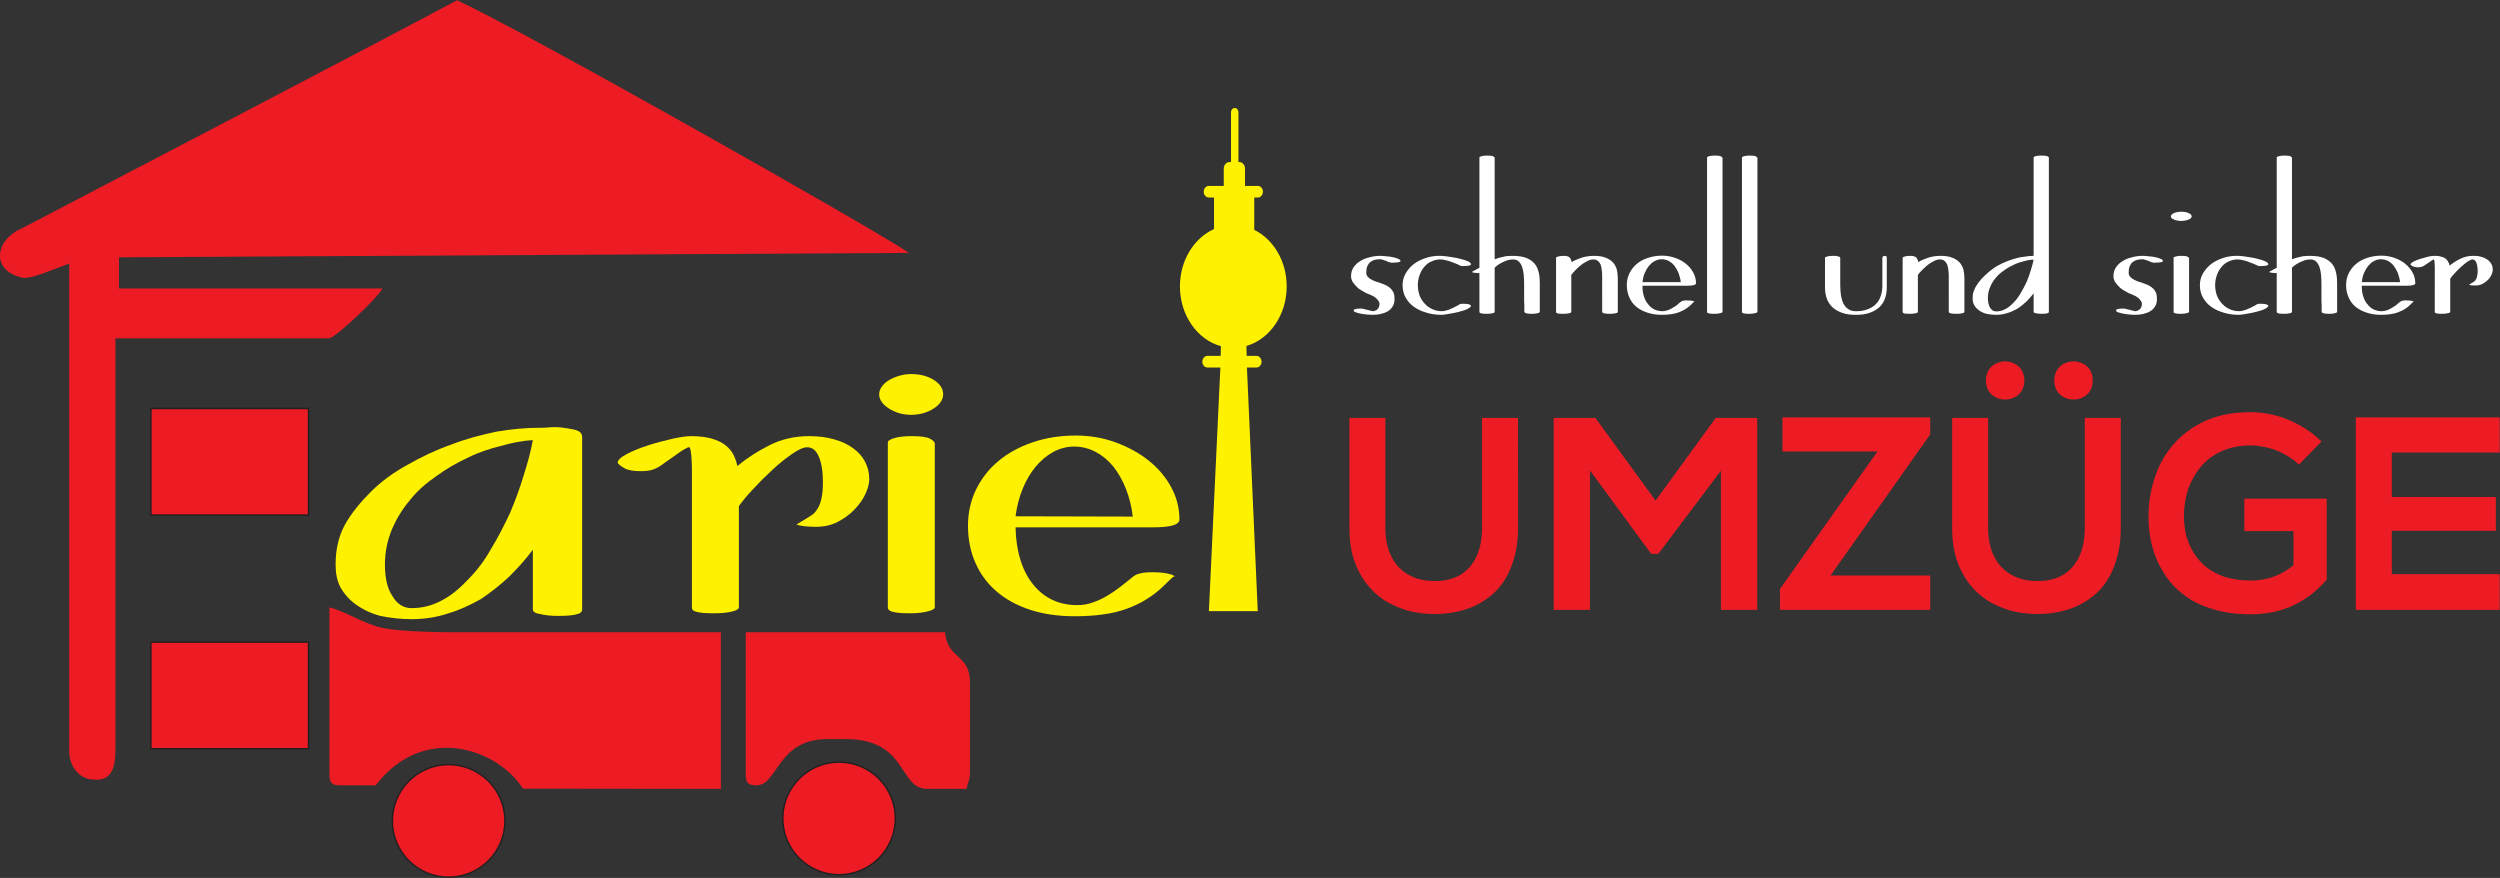 <svg xmlns="http://www.w3.org/2000/svg" xmlns:svg="http://www.w3.org/2000/svg" id="svg1" width="1268.525" height="445.456" viewBox="0 0 1268.525 445.456"><rect x="0" y="0" width="1268.525" height="445.456" fill="#333333" stroke="none"/><defs id="defs1"></defs><g id="layer-Pr11" transform="translate(-22.436,-21.466)"><path id="path3" d="m 55.606,-73.066 v 41.918 c 0,4.184 -0.727,7.84 -2.086,10.77 -1.359,3.023 -3.445,5.332 -6.059,6.996 -2.719,1.57 -5.859,2.402 -9.727,2.402 -3.867,0 -7.102,-0.727 -9.926,-2.297 -2.824,-1.57 -5.016,-3.762 -6.586,-6.797 -1.57,-3.023 -2.402,-6.691 -2.402,-11.074 V -73.066 H 5.122 v 41.918 c 0,4.383 0.527,8.355 1.676,11.918 1.148,3.445 2.719,6.48 4.699,9.094 1.992,2.613 4.395,4.805 7.113,6.586 2.719,1.664 5.637,2.918 8.883,3.867 3.234,0.832 6.586,1.254 10.137,1.254 4.605,0 8.883,-0.738 12.75,-2.098 3.773,-1.359 7.113,-3.445 10.043,-6.164 2.824,-2.719 5.016,-6.164 6.48,-10.242 1.57,-4.078 2.402,-8.777 2.402,-14.215 V -73.066 Z M 146.547,8.953125e-4 h 13.805 V -73.066 H 144.566 L 121.668,-41.601 98.781,-73.066 H 82.89 V 8.953125e-4 H 96.683 V -53.097 l 23.32,31.77 h 2.719 l 23.824,-31.664 z M 169.97,-60.316 h 36.164 L 169.02,-7.944 V 8.953125e-4 h 57.188 V -13.066 h -37.945 l 37.945,-53.73 v -6.48 H 169.97 Z m 128.777,-12.75 v 41.918 c 0,5.438 -0.832,10.137 -2.402,14.215 -1.465,4.078 -3.656,7.523 -6.48,10.242 -2.93,2.719 -6.27,4.805 -10.043,6.164 -3.867,1.359 -8.145,2.098 -12.75,2.098 -3.551,0 -6.902,-0.422 -10.137,-1.254 -3.246,-0.949 -6.164,-2.203 -8.883,-3.867 -2.719,-1.781 -5.121,-3.973 -7.113,-6.586 -1.98,-2.613 -3.551,-5.648 -4.699,-9.094 -1.148,-3.562 -1.676,-7.535 -1.676,-11.918 v -41.918 h 13.699 v 41.918 c 0,4.383 0.832,8.051 2.402,11.074 1.57,3.035 3.762,5.227 6.586,6.797 2.824,1.57 6.059,2.297 9.926,2.297 3.867,0 7.008,-0.832 9.727,-2.402 2.613,-1.664 4.699,-3.973 6.059,-6.996 1.359,-2.93 2.086,-6.586 2.086,-10.77 v -41.918 z m -51.328,-14.215 c 0,1.57 0.422,2.93 1.043,3.973 0.738,1.148 1.676,1.875 2.719,2.402 1.148,0.621 2.309,0.832 3.562,0.832 1.254,0 2.402,-0.211 3.551,-0.832 1.043,-0.527 1.98,-1.254 2.719,-2.402 0.621,-1.043 1.043,-2.402 1.043,-3.973 0,-1.57 -0.422,-2.93 -1.043,-4.078 -0.738,-1.043 -1.676,-1.887 -2.719,-2.402 -1.148,-0.527 -2.297,-0.844 -3.551,-0.844 -1.254,0 -2.414,0.316 -3.562,0.844 -1.043,0.516 -1.98,1.359 -2.719,2.402 -0.621,1.148 -1.043,2.508 -1.043,4.078 z m 26.027,0 c 0,1.57 0.422,2.93 1.055,3.973 0.727,1.148 1.664,1.875 2.707,2.402 1.16,0.621 2.309,0.832 3.562,0.832 1.254,0 2.402,-0.211 3.551,-0.832 1.043,-0.527 1.98,-1.254 2.719,-2.402 0.621,-1.043 1.043,-2.402 1.043,-3.973 0,-1.57 -0.422,-2.93 -1.043,-4.078 -0.738,-1.043 -1.676,-1.887 -2.719,-2.402 -1.148,-0.527 -2.297,-0.844 -3.551,-0.844 -1.254,0 -2.402,0.316 -3.562,0.844 -1.043,0.516 -1.98,1.359 -2.707,2.402 -0.633,1.148 -1.055,2.508 -1.055,4.078 z m 101.71,23.203 c -2.508,-2.508 -5.227,-4.5 -8.262,-6.164 -2.93,-1.676 -5.953,-2.93 -9.199,-3.762 -3.129,-0.844 -6.48,-1.254 -9.715,-1.254 -5.121,0 -9.832,0.727 -13.91,2.086 -4.172,1.465 -7.734,3.445 -10.863,5.953 -3.141,2.52 -5.648,5.438 -7.734,8.684 -2.098,3.34 -3.562,6.996 -4.605,10.863 -1.043,3.879 -1.57,7.84 -1.57,12.023 0,3.867 0.422,7.629 1.359,11.297 0.949,3.656 2.402,6.996 4.395,10.137 1.875,3.129 4.395,5.953 7.418,8.262 3.035,2.402 6.691,4.277 10.98,5.531 4.184,1.359 8.988,2.098 14.531,2.098 4.277,0 8.145,-0.527 11.707,-1.57 3.445,-1.043 6.691,-2.613 9.504,-4.5 2.93,-1.98 5.543,-4.383 7.945,-7.102 v -30.844 h -31.359 v 12.34 h 18.715 v 12.961 c -1.875,1.57 -3.762,2.719 -5.543,3.551 -1.77,0.844 -3.656,1.465 -5.438,1.781 -1.77,0.422 -3.656,0.527 -5.531,0.527 -3.656,0 -6.797,-0.527 -9.621,-1.359 -2.719,-0.949 -5.121,-2.203 -7.102,-3.773 -1.992,-1.664 -3.562,-3.445 -4.816,-5.531 -1.254,-2.098 -2.191,-4.289 -2.824,-6.586 -0.516,-2.402 -0.832,-4.816 -0.832,-7.219 0,-3.762 0.633,-7.312 1.676,-10.559 1.254,-3.234 2.824,-6.059 5.016,-8.566 2.191,-2.508 4.805,-4.395 7.945,-5.754 3.129,-1.359 6.691,-2.086 10.559,-2.086 2.191,0 4.277,0.316 6.586,0.832 2.191,0.527 4.383,1.359 6.48,2.508 1.98,1.055 3.867,2.414 5.531,3.973 z m 67.834,50.484 h -41.074 v -16.512 h 39.609 v -12.855 h -39.609 v -16.934 h 41.074 v -13.383 h -54.773 c 0,12.234 0,24.457 0,36.691 0,12.234 0,24.457 0,36.586 h 54.773 z m 0,0" style="fill:#ed1c24;fill-opacity:1;fill-rule:nonzero;stroke:none" aria-label="UMZ&#xDC;GE" transform="matrix(1.333,0,0,1.333,700.307,330.932)"></path><path id="path4" d="m 448.021,184.203 c -0.427,3.809 -1.322,7.306 -2.604,10.571 -1.282,3.265 -2.915,6.102 -4.819,8.511 -1.943,2.371 -4.197,4.236 -6.723,5.558 -2.565,1.321 -5.285,2.021 -8.162,2.021 -2.798,0 -5.441,-0.7 -7.967,-2.06 -2.487,-1.36 -4.741,-3.265 -6.723,-5.635 -1.982,-2.41 -3.614,-5.208 -4.936,-8.434 -1.321,-3.226 -2.215,-6.685 -2.682,-10.416 z m -44.616,-4.081 c 0.078,-4.547 0.7,-8.667 1.827,-12.32 1.127,-3.653 2.72,-6.762 4.78,-9.327 2.06,-2.604 4.508,-4.586 7.345,-5.946 2.837,-1.36 6.024,-2.021 9.522,-2.021 2.021,0 4.003,0.311 5.946,1.01 1.943,0.7 3.77,1.516 5.48,2.565 1.71,1.01 3.304,2.099 4.78,3.225 1.477,1.166 2.798,2.176 3.925,3.109 0.466,0.35 0.894,0.7 1.244,1.01 0.389,0.311 0.855,0.583 1.438,0.816 0.583,0.195 1.283,0.389 2.176,0.544 0.855,0.155 2.021,0.233 3.459,0.233 2.332,0 4.353,-0.155 5.985,-0.505 1.633,-0.35 2.526,-0.739 2.682,-1.205 -0.156,0.233 -0.583,0.039 -1.205,-0.583 -0.66,-0.583 -1.399,-1.321 -2.215,-2.137 -2.215,-2.215 -4.508,-4.081 -6.918,-5.596 -2.371,-1.516 -4.974,-2.798 -7.773,-3.809 -2.837,-1.049 -5.868,-1.788 -9.133,-2.215 -3.265,-0.467 -6.84,-0.7 -10.804,-0.7 -6.296,0 -11.97,0.816 -16.945,2.448 -5.014,1.632 -9.289,3.964 -12.825,6.996 -3.537,3.031 -6.218,6.685 -8.084,10.96 -1.865,4.236 -2.798,8.939 -2.798,14.108 0,4.936 1.049,9.522 3.07,13.719 2.06,4.197 4.897,7.851 8.55,10.882 3.653,3.032 8.006,5.402 13.019,7.112 5.053,1.71 10.532,2.565 16.478,2.565 5.247,0 10.222,-0.855 14.963,-2.565 4.742,-1.71 8.939,-4.003 12.592,-6.879 3.653,-2.876 6.529,-6.257 8.628,-10.143 2.138,-3.848 3.187,-8.006 3.187,-12.398 0,-1.982 -3.303,-2.954 -9.988,-2.954 z" style="fill:#fff200;fill-opacity:1;fill-rule:nonzero;stroke:none" transform="matrix(1.333,0,0,-1.333,0,529.134)"></path><path id="path5" d="m 372.663,149.692 c 0,-0.622 -0.933,-1.166 -2.798,-1.593 -1.865,-0.467 -4.003,-0.7 -6.413,-0.7 -1.749,0 -3.187,0.039 -4.353,0.155 -1.127,0.117 -2.021,0.272 -2.682,0.466 -0.622,0.194 -1.049,0.428 -1.283,0.7 -0.233,0.272 -0.35,0.583 -0.35,0.972 v 62.726 c 0,0.622 0.816,1.166 2.487,1.671 1.671,0.505 3.886,0.739 6.607,0.739 3.42,0 5.752,-0.311 6.957,-0.972 1.205,-0.661 1.827,-1.282 1.827,-1.865 z" style="fill:#fff200;fill-opacity:1;fill-rule:nonzero;stroke:none" transform="matrix(1.333,0,0,-1.333,0,529.134)"></path><path id="path6" d="m 363.647,238.457 c 3.42,0 6.325,-0.767 8.667,-2.255 2.36,-1.5 3.537,-3.326 3.537,-5.525 0,-0.959 -0.311,-1.917 -0.972,-2.876 -0.661,-0.958 -1.519,-1.738 -2.682,-2.481 -1.13,-0.722 -2.445,-1.324 -3.925,-1.748 -1.473,-0.422 -2.993,-0.62 -4.625,-0.62 -1.593,0 -3.113,0.199 -4.547,0.62 -1.442,0.424 -2.717,1.026 -3.848,1.748 -1.163,0.743 -2.069,1.509 -2.76,2.481 -0.67,0.944 -1.01,1.917 -1.01,2.876 0,1.015 0.301,1.988 0.972,2.932 0.651,0.917 1.512,1.762 2.682,2.481 1.123,0.69 2.449,1.24 3.925,1.692 1.477,0.451 2.993,0.677 4.586,0.677" style="fill:#fff200;fill-opacity:1;fill-rule:nonzero;stroke:none" transform="matrix(1.333,0,0,-1.333,0,529.134)"></path><path id="path7" d="m 279.079,210.63 c -0.233,0 -0.738,-0.233 -1.477,-0.66 -0.777,-0.389 -1.632,-0.933 -2.565,-1.633 -0.972,-0.7 -1.982,-1.399 -3.07,-2.176 -1.127,-0.738 -2.138,-1.476 -3.032,-2.137 -1.049,-0.777 -2.176,-1.399 -3.303,-1.827 -1.127,-0.466 -2.798,-0.7 -5.014,-0.7 -2.643,0 -4.664,0.35 -6.024,1.088 -1.36,0.738 -2.254,1.438 -2.643,2.099 0,1.01 1.166,2.099 3.42,3.303 2.293,1.205 4.975,2.332 8.084,3.304 3.109,1.01 6.218,1.827 9.289,2.526 3.07,0.661 5.402,1.011 6.995,1.011 3.109,0 5.752,-0.311 7.851,-0.894 2.138,-0.622 3.887,-1.438 5.247,-2.448 1.36,-1.049 2.41,-2.254 3.148,-3.653 0.699,-1.399 1.205,-2.876 1.516,-4.392 3.653,3.031 7.734,5.674 12.32,7.967 4.547,2.293 9.561,3.42 15.002,3.42 3.498,0 6.646,-0.389 9.444,-1.205 2.837,-0.777 5.247,-1.904 7.229,-3.342 2.021,-1.438 3.576,-3.187 4.625,-5.207 1.049,-1.982 1.594,-4.197 1.594,-6.646 0,-1.671 -0.505,-3.537 -1.477,-5.635 -0.972,-2.099 -2.371,-4.081 -4.158,-5.907 -1.788,-1.865 -3.925,-3.42 -6.374,-4.702 -2.449,-1.244 -5.169,-1.865 -8.123,-1.865 -3.809,0 -6.335,0.311 -7.54,0.894 1.438,0.855 2.448,1.438 2.954,1.788 0.544,0.35 1.205,0.738 1.943,1.205 0.544,0.272 1.088,0.7 1.671,1.166 0.544,0.505 1.088,1.244 1.632,2.176 0.544,0.933 0.972,2.215 1.321,3.77 0.35,1.554 0.505,3.537 0.505,5.985 0,4.081 -0.505,7.306 -1.555,9.716 -1.01,2.409 -2.487,3.575 -4.469,3.575 -1.36,0 -3.303,-0.855 -5.752,-2.565 -2.487,-1.71 -5.013,-3.731 -7.578,-6.14 -2.565,-2.371 -5.053,-4.858 -7.384,-7.384 -2.371,-2.565 -4.12,-4.664 -5.247,-6.335 v -38.475 c 0,-0.7 -0.933,-1.244 -2.798,-1.671 -1.865,-0.427 -4.003,-0.622 -6.412,-0.622 -1.904,0 -3.42,0.039 -4.586,0.155 -1.127,0.117 -1.982,0.272 -2.604,0.466 -0.622,0.194 -1.01,0.428 -1.205,0.7 -0.194,0.272 -0.272,0.583 -0.272,0.972 v 46.909 c 0,1.516 0,3.109 0,4.742 0,1.632 -0.039,3.109 -0.117,4.469 -0.078,1.399 -0.194,2.526 -0.35,3.42 -0.155,0.933 -0.35,1.399 -0.661,1.399" style="fill:#fff200;fill-opacity:1;fill-rule:nonzero;stroke:none" transform="matrix(1.333,0,0,-1.333,0,529.134)"></path><path id="path8" d="m 476.997,148.21 4.371,92.739 h -4.944 c -1.056,0 -1.921,0.995 -1.921,2.211 v 0 c 0,1.216 0.864,2.211 1.921,2.211 h 5.057 l 0.095,3.701 c -8.944,2.45 -15.596,11.708 -15.596,22.757 0,9.937 5.381,18.426 12.972,21.816 v 12.012 h -2.006 c -1.056,0 -1.92,0.995 -1.92,2.211 v 0 c 0,1.217 0.864,2.212 1.92,2.212 h 5.711 v 6.578 c 0,1.38 0.972,2.5 2.171,2.5 h 0.591 l 3e-4,18.953 c 0,0.9 0.634,1.629 1.415,1.629 v 0 c 0.782,0 1.416,-0.729 1.416,-1.629 l 3e-4,-18.953 h 0.322 c 1.199,0 2.171,-1.12 2.171,-2.5 v -6.578 h 4.902 c 1.056,0 1.92,-0.995 1.92,-2.212 h 3e-4 c 0,-1.216 -0.864,-2.211 -1.92,-2.211 h -1.385 v -12.302 c 7.261,-3.567 12.352,-11.862 12.352,-21.526 0,-10.938 -6.52,-20.122 -15.329,-22.682 l 0.091,-3.776 h 3.749 c 1.056,0 1.92,-0.995 1.92,-2.211 v 0 c 0,-1.216 -0.864,-2.211 -1.92,-2.211 h -3.643 l 4.114,-92.739 z" style="fill:#fff200;fill-opacity:1;fill-rule:evenodd;stroke:none" transform="matrix(1.333,0,0,-1.333,0,529.134)"></path><path id="path9" d="m 25.509,294.108 c -10.702,-4.378 -12.436,-16.41 0.048,-19.011 3.261,-0.363 8.921,2.209 17.609,5.418 V 94.942 c 0,-5.558 3.675,-10.836 9.482,-10.836 6.794,-0.728 8.127,4.974 8.127,11.144 v 156.819 h 81.273 c 2.524,0 19.697,16.636 20.318,18.963 H 62.129 l 0.002,11.86 300.706,1.685 C 350.969,292.844 217.757,368.25 190.811,380.751 160.436,364.5 67.036,315.807 25.509,294.108" style="fill:#ed1c24;fill-opacity:1;fill-rule:evenodd;stroke:none" transform="matrix(1.333,0,0,-1.333,0,529.134)"></path><path id="path10" d="m 142.232,85.98 c 0,-3.121 0.943,-4.064 4.064,-4.064 h 13.545 c 18.547,24.125 46.805,13.515 56.028,-1.265 l 72.654,-0.089 2.726,-0.017 -0.017,2.726 v 56.891 H 189.642 c -7.167,0 -20.584,0.332 -26.854,1.593 -7.391,1.486 -14.688,6.522 -20.556,7.89 z" style="fill:#ed1c24;fill-opacity:1;fill-rule:evenodd;stroke:none" transform="matrix(1.333,0,0,-1.333,0,529.134)"></path><path id="path11" d="m 300.714,85.98 c 0,-3.121 0.942,-4.064 4.064,-4.064 8.226,0 7.798,17.609 27.091,17.609 h 6.773 c 23.952,0 20.044,-18.963 31.154,-18.963 h 14.9 c 0.708,3.038 1.355,3.114 1.355,6.773 v 33.864 c 0,10.651 -8.628,8.7 -9.482,18.963 h -75.854 z" style="fill:#ed1c24;fill-opacity:1;fill-rule:evenodd;stroke:none" transform="matrix(1.333,0,0,-1.333,0,529.134)"></path><path id="path12" d="m 94.336,-1.979 c 0,0.75 -0.492,1.488 -1.723,1.734 -1.242,0.492 -3.703,0.738 -7.406,0.738 -2.719,0 -5.191,-0.246 -6.926,-0.738 -1.969,-0.246 -2.707,-0.984 -2.707,-1.734 v -22.711 c -2.719,3.703 -5.93,7.16 -9.141,10.371 -3.211,2.965 -6.914,5.918 -10.617,8.391 -3.949,2.227 -8.156,4.195 -12.352,5.438 -4.441,1.477 -9.141,2.227 -14.074,2.227 -4.195,0 -8.156,-0.504 -11.859,-1.242 C 13.829,-0.491 10.864,-1.979 8.403,-3.702 5.93,-5.436 3.95,-7.651 2.473,-10.124 0.985,-12.842 0.493,-15.807 0.493,-19.018 c 0,-5.426 0.984,-10.371 3.457,-15.059 2.473,-4.453 5.93,-8.648 9.879,-12.598 3.949,-3.949 8.648,-7.406 14.074,-10.371 5.191,-2.965 10.875,-5.684 16.547,-7.652 5.684,-2.227 11.367,-3.703 17.297,-4.945 5.918,-0.984 11.109,-1.477 16.289,-1.477 h 0.996 c 1.477,0 3.211,-0.246 4.934,-0.246 1.734,0 3.457,0.246 4.945,0.492 1.477,0.246 2.965,0.492 3.949,0.984 0.984,0.492 1.477,1.23 1.477,2.227 z M 29.391,-2.471 c 4.195,0 7.898,-0.984 11.602,-2.965 3.703,-1.969 6.914,-4.687 10.125,-8.145 3.211,-3.211 6.176,-7.16 8.648,-11.613 2.719,-4.441 4.934,-8.883 7.16,-13.582 1.98,-4.688 3.703,-9.375 5.191,-14.32 1.477,-4.688 2.707,-9.141 3.457,-13.336 -3.961,0.246 -7.91,0.984 -12.105,2.227 -4.195,0.984 -8.648,2.461 -12.598,4.441 -4.195,1.98 -8.145,4.195 -11.848,6.914 -3.949,2.719 -7.418,5.684 -10.125,9.141 -2.965,3.457 -5.191,7.16 -6.914,11.109 -1.734,4.195 -2.719,8.648 -2.719,13.582 0,5.191 0.984,9.387 2.965,12.105 1.723,2.965 4.195,4.441 7.16,4.441 z m 0,0" style="fill:#fff200;fill-opacity:1;fill-rule:nonzero;stroke:none" aria-label=" a" transform="matrix(1.333,0,0,1.333,192.07,333.326)"></path><path id="path13" d="m 74.264,136.411 h 60.004 V 95.837 H 74.264 Z" style="fill:#ed1c24;fill-opacity:1;fill-rule:evenodd;stroke:#231f20;stroke-width:0.567;stroke-linecap:butt;stroke-linejoin:miter;stroke-miterlimit:22.926;stroke-dasharray:none;stroke-opacity:1" transform="matrix(1.333,0,0,-1.333,0,529.134)"></path><path id="path14" d="m 336.224,90.745 c 11.834,0 21.43,-9.596 21.43,-21.43 0,-11.834 -9.596,-21.43 -21.43,-21.43 -11.834,0 -21.43,9.596 -21.43,21.43 0,11.834 9.596,21.43 21.43,21.43 z" style="fill:#ed1c24;fill-opacity:1;fill-rule:evenodd;stroke:#231f20;stroke-width:0.567;stroke-linecap:butt;stroke-linejoin:miter;stroke-miterlimit:22.926;stroke-dasharray:none;stroke-opacity:1" transform="matrix(1.333,0,0,-1.333,0,529.134)"></path><path id="path15" d="m 187.609,89.802 c 11.834,0 21.43,-9.596 21.43,-21.43 0,-11.834 -9.596,-21.43 -21.43,-21.43 -11.834,0 -21.43,9.596 -21.43,21.43 0,11.834 9.596,21.43 21.43,21.43 z" style="fill:#ed1c24;fill-opacity:1;fill-rule:evenodd;stroke:#231f20;stroke-width:0.567;stroke-linecap:butt;stroke-linejoin:miter;stroke-miterlimit:22.926;stroke-dasharray:none;stroke-opacity:1" transform="matrix(1.333,0,0,-1.333,0,529.134)"></path><path id="path16" d="m 74.264,225.345 h 60.004 V 184.772 H 74.264 Z" style="fill:#ed1c24;fill-opacity:1;fill-rule:evenodd;stroke:#231f20;stroke-width:0.567;stroke-linecap:butt;stroke-linejoin:miter;stroke-miterlimit:22.926;stroke-dasharray:none;stroke-opacity:1" transform="matrix(1.333,0,0,-1.333,0,529.134)"></path><path id="path17" d="m 10.314,-0.842 c 0.305,0 0.609,-0.07 0.914,-0.223 0.305,-0.082 0.609,-0.234 0.832,-0.457 0.305,-0.305 0.457,-0.609 0.609,-0.914 0.164,-0.387 0.234,-0.773 0.234,-1.301 0,-0.305 -0.152,-0.691 -0.387,-0.996 -0.223,-0.387 -0.527,-0.691 -0.832,-0.996 -0.387,-0.305 -0.762,-0.609 -1.148,-0.832 C 10.079,-6.796 9.622,-7.018 9.236,-7.171 8.321,-7.475 7.478,-7.862 6.646,-8.401 c -0.844,-0.457 -1.688,-0.984 -2.297,-1.594 -0.68,-0.691 -1.219,-1.301 -1.676,-1.992 -0.387,-0.68 -0.609,-1.453 -0.609,-2.133 0,-1.301 0.305,-2.367 0.914,-3.363 0.691,-0.996 1.523,-1.828 2.602,-2.438 1.066,-0.691 2.285,-1.148 3.586,-1.453 1.371,-0.387 2.742,-0.539 4.277,-0.539 0.223,0 0.527,0 0.984,0.082 0.457,0 0.996,0.07 1.535,0.152 0.527,0 1.137,0.07 1.676,0.223 0.609,0.082 1.148,0.234 1.605,0.387 0.457,0.152 0.832,0.305 1.148,0.457 0.305,0.223 0.527,0.457 0.527,0.691 0,0.152 -0.305,0.305 -0.844,0.457 -0.527,0.07 -1.219,0.152 -2.051,0.152 -0.539,0 -0.926,0 -1.078,-0.082 -0.305,-0.07 -0.527,-0.152 -0.762,-0.223 -0.223,-0.152 -0.457,-0.234 -0.762,-0.387 -0.387,-0.07 -0.691,-0.152 -0.914,-0.305 -0.305,-0.082 -0.609,-0.152 -0.844,-0.234 -0.223,-0.07 -0.457,-0.07 -0.609,-0.07 -0.691,0 -1.301,0.07 -1.98,0.223 -0.609,0.164 -1.148,0.469 -1.687,0.844 -0.457,0.387 -0.832,0.914 -1.137,1.605 -0.305,0.691 -0.387,1.523 -0.387,2.52 0,0.609 0.234,1.148 0.609,1.523 0.387,0.457 0.844,0.762 1.453,1.066 0.539,0.316 1.148,0.539 1.758,0.773 0.609,0.152 1.148,0.305 1.605,0.527 0.832,0.234 1.594,0.609 2.285,0.914 0.691,0.387 1.219,0.773 1.676,1.23 0.457,0.457 0.773,0.984 1.078,1.676 0.223,0.691 0.305,1.523 0.305,2.59 -0.082,0.996 -0.305,1.84 -0.762,2.52 -0.469,0.773 -1.078,1.383 -1.91,1.84 -0.773,0.457 -1.688,0.762 -2.672,0.996 -0.996,0.223 -1.992,0.305 -3.059,0.305 -0.305,0 -0.914,-0.082 -1.676,-0.082 C 7.712,0.388 6.95,0.306 6.107,0.154 5.275,0.001 4.583,-0.151 3.974,-0.385 3.364,-0.538 3.06,-0.842 3.06,-1.147 c 0,-0.223 0.07,-0.305 0.305,-0.375 0.152,-0.082 0.457,-0.152 0.762,-0.234 0.305,0 0.68,-0.07 1.066,-0.07 0.387,0 0.762,0 1.148,0 z M 44.969,-3.667 c 0.914,0 1.605,0.082 2.062,0.234 0.457,0.223 0.691,0.305 0.691,0.457 0,0.305 -0.234,0.609 -0.691,0.914 -0.457,0.305 -1.066,0.609 -1.758,0.844 -0.68,0.223 -1.523,0.457 -2.367,0.68 -0.914,0.234 -1.758,0.387 -2.59,0.539 -0.762,0.152 -1.535,0.305 -2.215,0.387 -0.691,0.07 -1.219,0.152 -1.523,0.152 -1.992,0 -3.902,-0.234 -5.66,-0.773 -1.828,-0.527 -3.434,-1.219 -4.805,-2.203 -1.371,-0.926 -2.449,-2.145 -3.211,-3.516 -0.832,-1.371 -1.219,-2.977 -1.219,-4.816 0,-1.594 0.387,-3.047 1.148,-4.418 0.832,-1.383 1.828,-2.602 3.129,-3.598 1.301,-0.984 2.824,-1.758 4.5,-2.285 1.758,-0.609 3.516,-0.844 5.344,-0.844 0.305,0 0.844,0 1.535,0.082 0.68,0.07 1.523,0.152 2.367,0.305 0.914,0.152 1.828,0.305 2.742,0.457 0.996,0.223 1.84,0.457 2.602,0.68 0.762,0.234 1.441,0.539 1.91,0.773 0.527,0.305 0.762,0.609 0.762,0.984 0,0.152 -0.234,0.305 -0.762,0.457 -0.539,0.082 -1.301,0.152 -2.367,0.152 -0.152,0 -0.305,0 -0.387,0 -0.152,-0.07 -0.234,-0.07 -0.305,-0.07 -0.082,0 -0.152,-0.082 -0.234,-0.082 -0.305,-0.152 -0.68,-0.305 -1.289,-0.609 -0.609,-0.223 -1.301,-0.527 -1.992,-0.762 -0.68,-0.305 -1.453,-0.527 -2.215,-0.68 -0.762,-0.234 -1.523,-0.316 -2.133,-0.316 -1.148,0 -2.215,0.234 -3.211,0.691 -1.066,0.457 -1.98,1.066 -2.742,1.98 -0.762,0.844 -1.383,1.84 -1.84,3.059 -0.457,1.219 -0.762,2.52 -0.762,4.043 0,1.535 0.305,2.977 0.762,4.207 0.539,1.219 1.23,2.215 2.062,3.047 0.844,0.914 1.84,1.535 2.906,1.992 1.066,0.457 2.215,0.68 3.363,0.68 0.609,0 1.219,-0.07 1.828,-0.305 0.691,-0.152 1.301,-0.375 1.828,-0.68 0.609,-0.234 1.148,-0.457 1.605,-0.773 0.539,-0.223 0.914,-0.457 1.301,-0.68 h -0.082 c 0.234,-0.152 0.457,-0.234 0.609,-0.305 0.234,-0.082 0.621,-0.082 1.301,-0.082 z m 8.786,3.82 c -1.148,0 -1.91,-0.07 -2.297,-0.234 -0.375,-0.07 -0.527,-0.305 -0.527,-0.527 V -15.35 h -0.152 c -0.773,0 -1.453,-0.07 -1.91,-0.152 -0.539,-0.07 -0.762,-0.152 -0.762,-0.305 0,0 0.07,-0.07 0.223,-0.152 0.152,-0.152 0.457,-0.223 0.691,-0.375 0.305,-0.152 0.609,-0.305 0.914,-0.539 0.387,-0.152 0.691,-0.305 0.996,-0.527 v -41.918 c 0,-0.234 0.223,-0.387 0.832,-0.539 0.539,-0.152 1.301,-0.223 2.145,-0.223 1.137,0 1.91,0.07 2.285,0.305 0.387,0.223 0.539,0.375 0.539,0.609 v 38.555 c 0.984,-0.387 2.062,-0.691 3.129,-0.914 1.066,-0.305 2.215,-0.387 3.516,-0.387 2.215,0 3.961,0.234 5.344,0.762 1.371,0.539 2.438,1.301 3.281,2.297 0.762,0.914 1.219,2.062 1.523,3.352 0.305,1.301 0.387,2.672 0.387,4.207 v 10.688 c 0,0.223 -0.234,0.375 -0.844,0.527 -0.609,0.164 -1.301,0.234 -2.133,0.234 -1.84,0 -2.824,-0.234 -2.906,-0.762 0,-0.762 0,-1.676 0,-2.602 -0.082,-0.914 -0.082,-1.828 -0.082,-2.742 0,-0.914 0,-1.84 0,-2.754 0,-0.914 0,-1.758 0,-2.59 0,-1.219 -0.07,-2.367 -0.152,-3.434 -0.152,-1.148 -0.305,-2.062 -0.609,-2.977 -0.305,-0.844 -0.762,-1.535 -1.289,-2.062 -0.539,-0.539 -1.301,-0.773 -2.215,-0.773 -0.609,0 -1.23,0.082 -1.84,0.234 -0.68,0.234 -1.289,0.457 -1.91,0.762 -0.609,0.234 -1.137,0.609 -1.676,0.914 -0.609,0.387 -1.066,0.762 -1.523,1.23 v 16.793 c 0,0.223 -0.234,0.457 -0.762,0.527 -0.621,0.164 -1.301,0.234 -2.215,0.234 z m 29.168,0 c -1.148,0 -1.91,-0.07 -2.297,-0.152 -0.375,-0.152 -0.527,-0.305 -0.527,-0.609 V -21.151 c 0,-0.223 0.223,-0.375 0.832,-0.527 0.539,-0.152 1.301,-0.234 2.145,-0.234 1.066,0 1.828,0.234 2.285,0.691 0.387,0.527 0.609,1.066 0.691,1.676 1.148,-0.68 2.438,-1.219 3.82,-1.676 1.441,-0.457 2.977,-0.691 4.723,-0.691 1.758,0 3.211,0.234 4.359,0.691 1.148,0.457 2.133,1.066 2.824,1.828 0.691,0.762 1.148,1.688 1.453,2.672 0.223,0.996 0.375,2.145 0.375,3.281 v 12.832 c 0,0.223 -0.223,0.457 -0.762,0.527 -0.609,0.164 -1.301,0.234 -2.215,0.234 -1.98,0 -2.977,-0.234 -2.977,-0.762 V -13.745 c 0,-0.984 0,-1.91 -0.152,-2.742 -0.07,-0.844 -0.223,-1.535 -0.457,-2.145 -0.305,-0.609 -0.609,-1.066 -1.066,-1.371 -0.457,-0.387 -0.996,-0.539 -1.688,-0.539 -0.68,0 -1.371,0.152 -2.133,0.539 -0.762,0.387 -1.523,0.844 -2.285,1.371 -0.773,0.609 -1.453,1.23 -2.145,1.91 -0.691,0.691 -1.301,1.371 -1.828,2.062 v 14.051 c 0,0.223 -0.234,0.457 -0.762,0.527 -0.621,0.164 -1.301,0.234 -2.215,0.234 z M 112.996,-10.534 c 0,1.453 0.152,2.824 0.539,3.973 0.375,1.219 0.914,2.285 1.605,3.047 0.68,0.914 1.441,1.535 2.367,1.992 0.984,0.457 1.98,0.68 3.129,0.68 0.68,0 1.301,-0.152 1.98,-0.375 0.609,-0.234 1.219,-0.457 1.758,-0.844 0.539,-0.305 1.066,-0.691 1.605,-0.996 0.457,-0.457 0.914,-0.762 1.219,-1.066 0.152,-0.07 0.305,-0.223 0.457,-0.305 0.152,-0.152 0.305,-0.223 0.457,-0.305 0.152,0 0.457,-0.07 0.691,-0.152 0.305,-0.07 0.68,-0.07 1.148,-0.07 0.762,0 1.441,0.07 1.98,0.152 0.539,0.152 0.844,0.223 0.844,0.375 0,-0.07 -0.152,0 -0.387,0.234 -0.223,0.152 -0.457,0.375 -0.691,0.68 -0.762,0.762 -1.523,1.383 -2.285,1.84 -0.762,0.457 -1.605,0.914 -2.52,1.219 -0.914,0.375 -1.98,0.609 -3.059,0.762 -1.066,0.152 -2.215,0.234 -3.504,0.234 -2.062,0 -3.902,-0.305 -5.496,-0.844 -1.688,-0.539 -3.059,-1.301 -4.277,-2.297 -1.148,-0.984 -1.992,-2.133 -2.602,-3.586 -0.609,-1.371 -0.914,-2.895 -0.914,-4.582 0,-1.594 0.305,-3.129 0.996,-4.5 0.68,-1.371 1.605,-2.602 2.824,-3.586 1.148,-0.996 2.59,-1.758 4.277,-2.297 1.594,-0.527 3.434,-0.832 5.344,-0.832 1.758,0 3.352,0.305 4.887,0.832 1.605,0.539 2.977,1.301 4.113,2.215 1.23,0.996 2.145,2.062 2.836,3.363 0.68,1.219 1.066,2.59 1.066,4.043 0,0.691 -1.066,0.996 -3.281,0.996 z m 14.59,-1.371 c -0.152,-1.23 -0.457,-2.367 -0.844,-3.445 -0.457,-1.066 -0.996,-1.98 -1.605,-2.824 -0.609,-0.762 -1.371,-1.371 -2.215,-1.828 -0.832,-0.387 -1.676,-0.609 -2.672,-0.609 -0.914,0 -1.758,0.223 -2.59,0.691 -0.844,0.375 -1.535,1.066 -2.215,1.828 -0.609,0.762 -1.148,1.676 -1.605,2.742 -0.457,1.078 -0.691,2.215 -0.844,3.445 z m 9.996,-47.414 c 0,-0.234 0.234,-0.387 0.844,-0.539 0.539,-0.152 1.219,-0.223 2.133,-0.223 1.078,0 1.84,0.07 2.297,0.305 0.375,0.223 0.609,0.375 0.609,0.609 v 58.559 c 0,0.223 -0.305,0.375 -0.914,0.527 -0.609,0.164 -1.383,0.234 -2.145,0.234 -0.609,0 -1.066,0 -1.441,-0.07 -0.387,0 -0.621,-0.082 -0.844,-0.164 -0.234,-0.07 -0.387,-0.07 -0.457,-0.223 -0.082,-0.082 -0.082,-0.152 -0.082,-0.305 z m 13.286,0 c 0,-0.234 0.234,-0.387 0.844,-0.539 0.539,-0.152 1.219,-0.223 2.133,-0.223 1.078,0 1.84,0.07 2.297,0.305 0.375,0.223 0.609,0.375 0.609,0.609 v 58.559 c 0,0.223 -0.305,0.375 -0.914,0.527 -0.609,0.164 -1.383,0.234 -2.145,0.234 -0.609,0 -1.066,0 -1.441,-0.07 -0.387,0 -0.621,-0.082 -0.844,-0.164 -0.234,-0.07 -0.387,-0.07 -0.457,-0.223 -0.082,-0.082 -0.082,-0.152 -0.082,-0.305 z m 31.611,38.168 c 0,-0.223 0.234,-0.375 0.844,-0.527 0.527,-0.152 1.289,-0.234 2.133,-0.234 0.609,0 1.148,0 1.523,0.082 0.387,0.07 0.621,0.152 0.844,0.223 0.234,0.082 0.305,0.234 0.387,0.305 0.07,0.082 0.07,0.234 0.07,0.305 v 10.465 c 0,1.371 0.152,2.672 0.305,3.891 0.234,1.148 0.539,2.215 0.996,3.059 0.457,0.832 1.066,1.523 1.828,1.98 0.762,0.539 1.688,0.762 2.824,0.762 1.758,0 3.211,-0.223 4.512,-0.762 1.301,-0.457 2.285,-1.148 3.129,-1.98 0.844,-0.844 1.453,-1.91 1.828,-3.059 0.387,-1.219 0.609,-2.52 0.609,-3.891 v -10.617 c 0,-0.223 0.082,-0.375 0.234,-0.527 0.223,-0.152 0.457,-0.234 0.762,-0.234 0.305,0 0.457,0.082 0.609,0.305 0.082,0.234 0.082,0.387 0.082,0.609 v 11.074 c 0,1.605 -0.234,2.977 -0.691,4.277 -0.457,1.301 -1.219,2.367 -2.133,3.281 -0.996,0.914 -2.215,1.605 -3.668,2.133 -1.523,0.539 -3.281,0.773 -5.273,0.773 -2.062,0 -3.738,-0.234 -5.262,-0.773 -1.453,-0.527 -2.672,-1.219 -3.668,-2.133 -0.914,-0.914 -1.676,-1.98 -2.133,-3.281 -0.457,-1.301 -0.691,-2.672 -0.691,-4.277 z m 32.379,21.305 c -1.148,0 -1.91,-0.07 -2.297,-0.152 -0.375,-0.152 -0.527,-0.305 -0.527,-0.609 V -21.151 c 0,-0.223 0.223,-0.375 0.832,-0.527 0.539,-0.152 1.301,-0.234 2.145,-0.234 1.066,0 1.828,0.234 2.285,0.691 0.387,0.527 0.609,1.066 0.691,1.676 1.148,-0.68 2.438,-1.219 3.82,-1.676 1.441,-0.457 2.977,-0.691 4.723,-0.691 1.758,0 3.211,0.234 4.359,0.691 1.148,0.457 2.133,1.066 2.824,1.828 0.691,0.762 1.148,1.688 1.453,2.672 0.223,0.996 0.375,2.145 0.375,3.281 v 12.832 c 0,0.223 -0.223,0.457 -0.762,0.527 -0.609,0.164 -1.301,0.234 -2.215,0.234 -1.98,0 -2.977,-0.234 -2.977,-0.762 V -13.745 c 0,-0.984 0,-1.91 -0.152,-2.742 -0.07,-0.844 -0.223,-1.535 -0.457,-2.145 -0.305,-0.609 -0.609,-1.066 -1.066,-1.371 -0.457,-0.387 -0.996,-0.539 -1.688,-0.539 -0.68,0 -1.371,0.152 -2.133,0.539 -0.762,0.387 -1.523,0.844 -2.285,1.371 -0.773,0.609 -1.453,1.23 -2.145,1.91 -0.691,0.691 -1.301,1.371 -1.828,2.062 v 14.051 c 0,0.223 -0.234,0.457 -0.762,0.527 -0.621,0.164 -1.301,0.234 -2.215,0.234 z M 264.786,-60.081 c 1.066,0 1.84,0.07 2.297,0.223 0.375,0.152 0.609,0.387 0.609,0.539 v 58.711 c 0,0.223 -0.152,0.457 -0.539,0.527 -0.375,0.164 -1.148,0.234 -2.285,0.234 -0.844,0 -1.605,-0.07 -2.145,-0.234 -0.609,-0.07 -0.832,-0.305 -0.832,-0.527 V -7.628 c -0.844,1.137 -1.84,2.203 -2.824,3.199 -0.996,0.914 -2.145,1.828 -3.293,2.602 -1.219,0.68 -2.52,1.289 -3.809,1.676 -1.383,0.457 -2.824,0.691 -4.359,0.691 -1.289,0 -2.52,-0.152 -3.656,-0.387 -1.148,-0.305 -2.062,-0.762 -2.824,-1.301 -0.773,-0.527 -1.383,-1.219 -1.84,-1.98 -0.457,-0.844 -0.609,-1.758 -0.609,-2.754 0,-1.066 0.152,-2.062 0.609,-3.047 0.387,-0.996 0.996,-1.992 1.676,-2.906 0.691,-0.914 1.535,-1.828 2.449,-2.672 0.914,-0.914 1.91,-1.676 2.906,-2.438 1.137,-0.844 2.355,-1.535 3.656,-2.145 1.301,-0.609 2.602,-1.066 3.973,-1.523 1.371,-0.457 2.672,-0.762 4.043,-0.914 1.301,-0.234 2.602,-0.387 3.902,-0.387 v -37.406 c 0,-0.234 0.223,-0.387 0.762,-0.539 0.457,-0.152 1.219,-0.223 2.133,-0.223 z m -17.18,59.32 c 1.301,0 2.449,-0.305 3.586,-0.914 1.148,-0.609 2.145,-1.453 3.141,-2.52 0.984,-0.996 1.898,-2.215 2.672,-3.598 0.832,-1.371 1.523,-2.742 2.215,-4.195 0.609,-1.453 1.137,-2.895 1.594,-4.43 0.457,-1.453 0.844,-2.824 1.078,-4.043 -1.23,0 -2.449,0.234 -3.75,0.609 -1.289,0.305 -2.672,0.762 -3.891,1.371 -1.301,0.609 -2.52,1.301 -3.668,2.145 -1.219,0.832 -2.285,1.758 -3.129,2.824 -0.914,1.066 -1.605,2.215 -2.133,3.516 -0.539,1.219 -0.844,2.59 -0.844,4.113 0,1.605 0.305,2.906 0.914,3.82 0.539,0.844 1.301,1.301 2.215,1.301 z m 52.919,-0.082 c 0.305,0 0.609,-0.07 0.914,-0.223 0.305,-0.082 0.609,-0.234 0.832,-0.457 0.305,-0.305 0.457,-0.609 0.609,-0.914 0.164,-0.387 0.234,-0.773 0.234,-1.301 0,-0.305 -0.152,-0.691 -0.387,-0.996 -0.223,-0.387 -0.527,-0.691 -0.832,-0.996 -0.387,-0.305 -0.762,-0.609 -1.148,-0.832 -0.457,-0.234 -0.914,-0.457 -1.301,-0.609 -0.914,-0.305 -1.758,-0.691 -2.59,-1.23 -0.844,-0.457 -1.688,-0.984 -2.297,-1.594 -0.68,-0.691 -1.219,-1.301 -1.676,-1.992 -0.387,-0.68 -0.609,-1.453 -0.609,-2.133 0,-1.301 0.305,-2.367 0.914,-3.363 0.691,-0.996 1.523,-1.828 2.602,-2.438 1.066,-0.691 2.285,-1.148 3.586,-1.453 1.371,-0.387 2.742,-0.539 4.277,-0.539 0.223,0 0.527,0 0.984,0.082 0.457,0 0.996,0.07 1.535,0.152 0.527,0 1.137,0.07 1.676,0.223 0.609,0.082 1.148,0.234 1.605,0.387 0.457,0.152 0.832,0.305 1.148,0.457 0.305,0.223 0.527,0.457 0.527,0.691 0,0.152 -0.305,0.305 -0.844,0.457 -0.527,0.07 -1.219,0.152 -2.051,0.152 -0.539,0 -0.926,0 -1.078,-0.082 -0.305,-0.07 -0.527,-0.152 -0.762,-0.223 -0.223,-0.152 -0.457,-0.234 -0.762,-0.387 -0.387,-0.07 -0.691,-0.152 -0.914,-0.305 -0.305,-0.082 -0.609,-0.152 -0.844,-0.234 -0.223,-0.07 -0.457,-0.07 -0.609,-0.07 -0.691,0 -1.301,0.07 -1.98,0.223 -0.609,0.164 -1.148,0.469 -1.688,0.844 -0.457,0.387 -0.832,0.914 -1.137,1.605 -0.305,0.691 -0.387,1.523 -0.387,2.52 0,0.609 0.234,1.148 0.609,1.523 0.387,0.457 0.844,0.762 1.453,1.066 0.539,0.316 1.148,0.539 1.758,0.773 0.609,0.152 1.148,0.305 1.605,0.527 0.832,0.234 1.594,0.609 2.285,0.914 0.691,0.387 1.219,0.773 1.676,1.23 0.457,0.457 0.773,0.984 1.078,1.676 0.223,0.691 0.305,1.523 0.305,2.59 -0.082,0.996 -0.305,1.84 -0.762,2.52 -0.469,0.773 -1.078,1.383 -1.91,1.84 -0.773,0.457 -1.688,0.762 -2.672,0.996 -0.996,0.223 -1.992,0.305 -3.059,0.305 -0.305,0 -0.914,-0.082 -1.676,-0.082 -0.844,-0.07 -1.605,-0.152 -2.449,-0.305 -0.832,-0.152 -1.523,-0.305 -2.133,-0.539 -0.609,-0.152 -0.914,-0.457 -0.914,-0.762 0,-0.223 0.07,-0.305 0.305,-0.375 0.152,-0.082 0.457,-0.152 0.762,-0.234 0.305,0 0.68,-0.07 1.066,-0.07 0.387,0 0.762,0 1.148,0 z M 318.083,-38.706 c 1.148,0 2.062,0.152 2.824,0.539 0.762,0.305 1.148,0.762 1.148,1.219 0,0.223 -0.082,0.457 -0.305,0.68 -0.234,0.234 -0.539,0.387 -0.844,0.539 -0.387,0.152 -0.844,0.305 -1.301,0.387 -0.539,0.07 -0.996,0.152 -1.523,0.152 -0.539,0 -0.996,-0.082 -1.523,-0.152 -0.469,-0.082 -0.844,-0.234 -1.23,-0.387 -0.375,-0.152 -0.68,-0.305 -0.914,-0.539 -0.223,-0.223 -0.305,-0.457 -0.305,-0.68 0,-0.234 0.082,-0.457 0.305,-0.609 0.234,-0.234 0.457,-0.457 0.844,-0.609 0.375,-0.164 0.832,-0.316 1.301,-0.387 0.527,-0.082 0.984,-0.152 1.523,-0.152 z m 2.977,38.098 c 0,0.223 -0.305,0.375 -0.914,0.527 -0.609,0.164 -1.383,0.234 -2.145,0.234 -0.609,0 -1.066,0 -1.441,-0.07 -0.387,0 -0.621,-0.082 -0.844,-0.164 -0.234,-0.07 -0.387,-0.07 -0.457,-0.223 -0.082,-0.082 -0.082,-0.152 -0.082,-0.305 V -21.151 c 0,-0.223 0.234,-0.375 0.844,-0.527 0.539,-0.152 1.219,-0.234 2.133,-0.234 1.078,0 1.84,0.082 2.297,0.305 0.375,0.234 0.609,0.387 0.609,0.609 z m 27.407,-3.059 c 0.914,0 1.605,0.082 2.062,0.234 0.457,0.223 0.691,0.305 0.691,0.457 0,0.305 -0.234,0.609 -0.691,0.914 -0.457,0.305 -1.066,0.609 -1.758,0.844 -0.68,0.223 -1.523,0.457 -2.367,0.68 -0.914,0.234 -1.758,0.387 -2.59,0.539 -0.762,0.152 -1.535,0.305 -2.215,0.387 -0.691,0.07 -1.219,0.152 -1.523,0.152 -1.992,0 -3.902,-0.234 -5.66,-0.773 -1.828,-0.527 -3.434,-1.219 -4.805,-2.203 -1.371,-0.926 -2.449,-2.145 -3.211,-3.516 -0.832,-1.371 -1.219,-2.977 -1.219,-4.816 0,-1.594 0.387,-3.047 1.148,-4.418 0.832,-1.383 1.828,-2.602 3.129,-3.598 1.301,-0.984 2.824,-1.758 4.5,-2.285 1.758,-0.609 3.516,-0.844 5.344,-0.844 0.305,0 0.844,0 1.535,0.082 0.68,0.07 1.523,0.152 2.367,0.305 0.914,0.152 1.828,0.305 2.742,0.457 0.996,0.223 1.84,0.457 2.602,0.68 0.762,0.234 1.441,0.539 1.91,0.773 0.527,0.305 0.762,0.609 0.762,0.984 0,0.152 -0.234,0.305 -0.762,0.457 -0.539,0.082 -1.301,0.152 -2.367,0.152 -0.152,0 -0.305,0 -0.387,0 -0.152,-0.07 -0.234,-0.07 -0.305,-0.07 -0.082,0 -0.152,-0.082 -0.234,-0.082 -0.305,-0.152 -0.68,-0.305 -1.289,-0.609 -0.609,-0.223 -1.301,-0.527 -1.992,-0.762 -0.68,-0.305 -1.453,-0.527 -2.215,-0.68 -0.762,-0.234 -1.523,-0.316 -2.133,-0.316 -1.148,0 -2.215,0.234 -3.211,0.691 -1.066,0.457 -1.98,1.066 -2.742,1.98 -0.762,0.844 -1.383,1.84 -1.84,3.059 -0.457,1.219 -0.762,2.52 -0.762,4.043 0,1.535 0.305,2.977 0.762,4.207 0.539,1.219 1.23,2.215 2.062,3.047 0.844,0.914 1.84,1.535 2.906,1.992 1.066,0.457 2.215,0.68 3.363,0.68 0.609,0 1.219,-0.07 1.828,-0.305 0.691,-0.152 1.301,-0.375 1.828,-0.68 0.609,-0.234 1.148,-0.457 1.605,-0.773 0.539,-0.223 0.914,-0.457 1.301,-0.68 h -0.082 c 0.234,-0.152 0.457,-0.234 0.609,-0.305 0.234,-0.082 0.621,-0.082 1.301,-0.082 z m 8.786,3.82 c -1.148,0 -1.91,-0.07 -2.297,-0.234 -0.375,-0.07 -0.527,-0.305 -0.527,-0.527 V -15.35 h -0.152 c -0.773,0 -1.453,-0.07 -1.91,-0.152 -0.539,-0.07 -0.762,-0.152 -0.762,-0.305 0,0 0.07,-0.07 0.223,-0.152 0.152,-0.152 0.457,-0.223 0.691,-0.375 0.305,-0.152 0.609,-0.305 0.914,-0.539 0.387,-0.152 0.691,-0.305 0.996,-0.527 v -41.918 c 0,-0.234 0.223,-0.387 0.832,-0.539 0.539,-0.152 1.301,-0.223 2.145,-0.223 1.137,0 1.91,0.07 2.285,0.305 0.387,0.223 0.539,0.375 0.539,0.609 v 38.555 c 0.984,-0.387 2.062,-0.691 3.129,-0.914 1.066,-0.305 2.215,-0.387 3.516,-0.387 2.215,0 3.961,0.234 5.344,0.762 1.371,0.539 2.438,1.301 3.281,2.297 0.762,0.914 1.219,2.062 1.523,3.352 0.305,1.301 0.387,2.672 0.387,4.207 v 10.688 c 0,0.223 -0.234,0.375 -0.844,0.527 -0.609,0.164 -1.301,0.234 -2.133,0.234 -1.84,0 -2.824,-0.234 -2.906,-0.762 0,-0.762 0,-1.676 0,-2.602 -0.082,-0.914 -0.082,-1.828 -0.082,-2.742 0,-0.914 0,-1.84 0,-2.754 0,-0.914 0,-1.758 0,-2.59 0,-1.219 -0.07,-2.367 -0.152,-3.434 -0.152,-1.148 -0.305,-2.062 -0.609,-2.977 -0.305,-0.844 -0.762,-1.535 -1.289,-2.062 -0.539,-0.539 -1.301,-0.773 -2.215,-0.773 -0.609,0 -1.23,0.082 -1.84,0.234 -0.68,0.234 -1.289,0.457 -1.91,0.762 -0.609,0.234 -1.137,0.609 -1.676,0.914 -0.609,0.387 -1.066,0.762 -1.523,1.23 v 16.793 c 0,0.223 -0.234,0.457 -0.762,0.527 -0.621,0.164 -1.301,0.234 -2.215,0.234 z M 386.796,-10.534 c 0,1.453 0.152,2.824 0.539,3.973 0.375,1.219 0.914,2.285 1.605,3.047 0.68,0.914 1.441,1.535 2.367,1.992 0.984,0.457 1.98,0.68 3.129,0.68 0.68,0 1.301,-0.152 1.98,-0.375 0.609,-0.234 1.219,-0.457 1.758,-0.844 0.539,-0.305 1.066,-0.691 1.605,-0.996 0.457,-0.457 0.914,-0.762 1.219,-1.066 0.152,-0.07 0.305,-0.223 0.457,-0.305 0.152,-0.152 0.305,-0.223 0.457,-0.305 0.152,0 0.457,-0.07 0.691,-0.152 0.305,-0.07 0.68,-0.07 1.148,-0.07 0.762,0 1.441,0.07 1.98,0.152 0.539,0.152 0.844,0.223 0.844,0.375 0,-0.07 -0.152,0 -0.387,0.234 -0.223,0.152 -0.457,0.375 -0.691,0.68 -0.762,0.762 -1.523,1.383 -2.285,1.84 -0.762,0.457 -1.605,0.914 -2.52,1.219 -0.914,0.375 -1.98,0.609 -3.059,0.762 -1.066,0.152 -2.215,0.234 -3.504,0.234 -2.062,0 -3.902,-0.305 -5.496,-0.844 -1.688,-0.539 -3.059,-1.301 -4.277,-2.297 -1.148,-0.984 -1.992,-2.133 -2.602,-3.586 -0.609,-1.371 -0.914,-2.895 -0.914,-4.582 0,-1.594 0.305,-3.129 0.996,-4.5 0.68,-1.371 1.605,-2.602 2.824,-3.586 1.148,-0.996 2.59,-1.758 4.277,-2.297 1.594,-0.527 3.434,-0.832 5.344,-0.832 1.758,0 3.352,0.305 4.887,0.832 1.605,0.539 2.977,1.301 4.113,2.215 1.23,0.996 2.145,2.062 2.836,3.363 0.68,1.219 1.066,2.59 1.066,4.043 0,0.691 -1.066,0.996 -3.281,0.996 z m 14.59,-1.371 c -0.152,-1.23 -0.457,-2.367 -0.844,-3.445 -0.457,-1.066 -0.996,-1.98 -1.605,-2.824 -0.609,-0.762 -1.371,-1.371 -2.215,-1.828 -0.832,-0.387 -1.676,-0.609 -2.672,-0.609 -0.914,0 -1.758,0.223 -2.59,0.691 -0.844,0.375 -1.535,1.066 -2.215,1.828 -0.609,0.762 -1.148,1.676 -1.605,2.742 -0.457,1.078 -0.691,2.215 -0.844,3.445 z m 12.82,-8.637 c -0.07,0 -0.223,0.082 -0.457,0.234 -0.305,0.082 -0.527,0.305 -0.832,0.539 -0.387,0.223 -0.691,0.457 -0.996,0.68 -0.387,0.234 -0.762,0.457 -1.066,0.691 -0.305,0.223 -0.691,0.457 -1.078,0.609 -0.305,0.152 -0.914,0.234 -1.594,0.234 -0.844,0 -1.535,-0.152 -1.992,-0.387 -0.457,-0.234 -0.762,-0.457 -0.832,-0.691 0,-0.305 0.375,-0.68 1.066,-1.066 0.762,-0.375 1.676,-0.762 2.672,-1.066 0.984,-0.305 2.062,-0.609 3.047,-0.844 0.996,-0.223 1.758,-0.305 2.297,-0.305 0.996,0 1.91,0.082 2.52,0.305 0.762,0.152 1.301,0.457 1.758,0.762 0.457,0.387 0.762,0.773 0.984,1.23 0.305,0.457 0.457,0.914 0.539,1.441 1.219,-0.984 2.52,-1.898 4.043,-2.59 1.453,-0.762 3.129,-1.148 4.887,-1.148 1.148,0 2.215,0.082 3.129,0.387 0.926,0.223 1.688,0.609 2.367,1.066 0.609,0.457 1.148,1.066 1.535,1.758 0.305,0.609 0.457,1.371 0.457,2.133 0,0.539 -0.152,1.148 -0.457,1.84 -0.305,0.68 -0.773,1.371 -1.383,1.98 -0.609,0.609 -1.289,1.066 -2.062,1.523 -0.832,0.387 -1.676,0.609 -2.672,0.609 -1.219,0 -2.051,-0.07 -2.438,-0.305 0.457,-0.305 0.762,-0.457 0.914,-0.609 0.234,-0.07 0.457,-0.223 0.691,-0.375 0.152,-0.082 0.305,-0.234 0.527,-0.387 0.152,-0.152 0.305,-0.375 0.539,-0.691 0.152,-0.305 0.305,-0.762 0.387,-1.219 0.152,-0.527 0.223,-1.219 0.223,-1.98 0,-1.371 -0.223,-2.367 -0.539,-3.211 -0.305,-0.762 -0.832,-1.148 -1.441,-1.148 -0.457,0 -1.078,0.316 -1.91,0.844 -0.762,0.539 -1.605,1.219 -2.449,1.992 -0.832,0.762 -1.676,1.594 -2.438,2.438 -0.762,0.844 -1.371,1.523 -1.676,2.062 v 12.598 c 0,0.223 -0.316,0.457 -0.926,0.527 -0.609,0.164 -1.371,0.234 -2.133,0.234 -0.609,0 -1.148,0 -1.523,-0.07 -0.305,0 -0.621,-0.082 -0.844,-0.164 -0.234,-0.07 -0.305,-0.07 -0.387,-0.223 -0.07,-0.082 -0.07,-0.152 -0.07,-0.305 V -15.96 c 0,-0.527 0,-0.984 0,-1.523 0,-0.539 0,-1.066 -0.082,-1.453 0,-0.457 0,-0.832 -0.07,-1.137 -0.082,-0.316 -0.152,-0.469 -0.234,-0.469 z m 0,0" style="fill:#ffffff;fill-opacity:1;fill-rule:nonzero;stroke:none" aria-label="schnell und sicher" transform="matrix(1.333,0,0,1.333,705.217,180.494)"></path></g></svg>